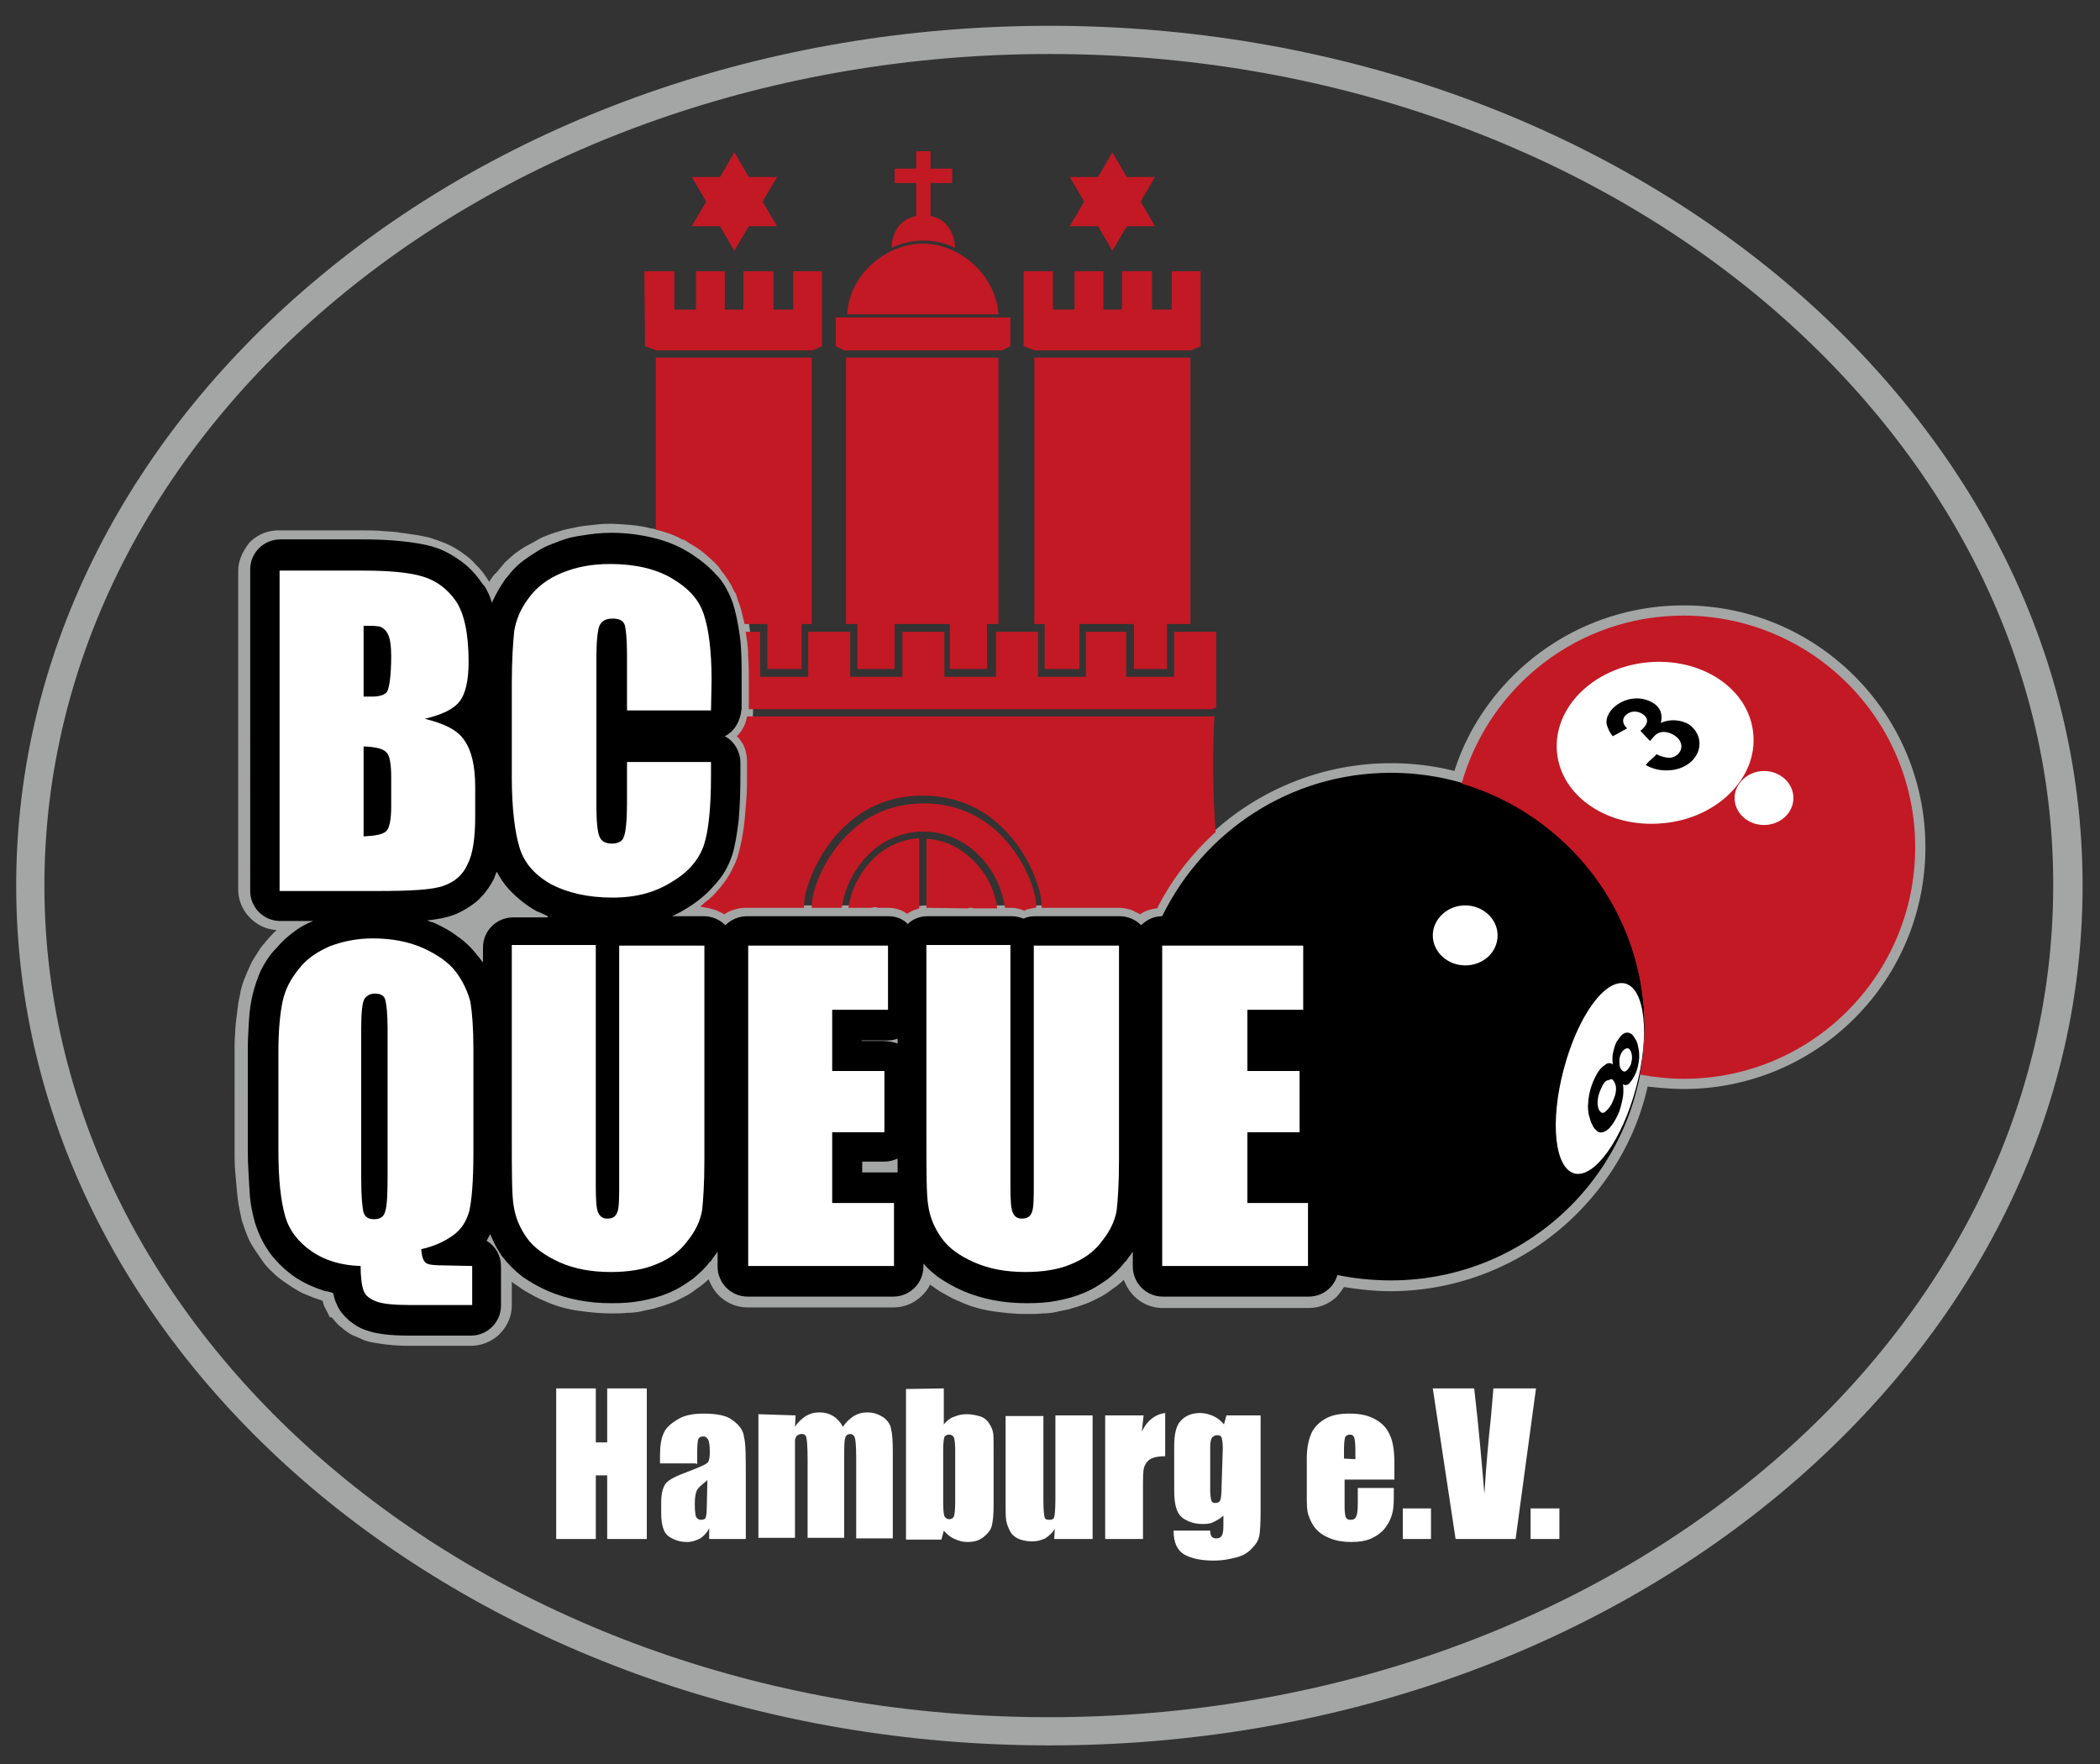 <svg version="1.1" id="Ebene_1" xmlns="http://www.w3.org/2000/svg" x="0" y="0" viewBox="0 0 350 294" style="enable-background:new 0 0 350 294" xml:space="preserve"><rect x="0" y="0" width="350" height="294" fill="#333333" stroke="none"/><style>.st0,.st1{fill-rule:evenodd;clip-rule:evenodd;fill:#a4a5a5}.st1{fill:#fff}.st2{fill:#c31924}.st2,.st3{fill-rule:evenodd;clip-rule:evenodd}</style><path class="st0" d="M123.6 122.7c.3.3.5.6.7.9.6 1 .9 2.3.9 3.4v2.1c0 1.3 0 2.7-.1 4.1-.1 1.3-.2 2.4-.3 3.7-.1 1.1-.3 2.3-.5 3.4-.2.9-.4 1.9-.8 2.8-.3 1-.8 1.9-1.3 2.9-.5.9-1.2 1.8-1.8 2.6-.7.8-1.4 1.5-2.2 2.2l-.1.1c.7.1 1.3.3 1.8.5.3.2.7.3.9.5.3-.2.6-.3.9-.5.8-.3 1.8-.5 2.7-.5H148c.8 0 1.6.2 2.4.4.3.1.6.3.9.4.3-.2.6-.3.9-.4.8-.3 1.6-.4 2.4-.4h14c.5 0 .9.1 1.4.2.2.1.4.1.6.2.2-.1.4-.1.6-.2.4-.1.9-.2 1.4-.2h14c.9 0 1.8.2 2.7.5.3.2.7.3.9.5.3-.2.6-.3.9-.5.5-.3 1-.3 1.6-.4 2-3.9 4.7-7.6 8-10.9 8.2-8.2 19.4-12.9 31.1-12.9 3.5 0 7.1.4 10.6 1.3 1.9-6 5.3-11.4 9.7-15.8 7.6-7.6 17.8-11.8 28.5-11.8 10.8 0 20.9 4.2 28.5 11.8 7.6 7.6 11.8 17.8 11.8 28.5s-4.2 20.9-11.8 28.5a40.18 40.18 0 0 1-28.5 11.8c-2 0-4-.2-6-.4-1.8 8.1-6 15.4-11.8 21.2-8.2 8.2-19.4 12.9-31.1 12.9-2.6 0-5.2-.3-7.7-.7-.3.5-.7 1-1.1 1.5-1.3 1.3-3 2-4.8 2h-24.3c-1.8 0-3.5-.7-4.8-2-.8-.8-1.3-1.7-1.7-2.7-.5.5-1.1 1-1.7 1.4-.7.5-1.3 1-2.1 1.4-.8.4-1.5.8-2.3 1.1-.8.3-1.6.6-2.4.8-.8.3-1.7.4-2.5.6-.8.2-1.7.3-2.5.3-.9.1-1.8.1-2.7.1-1.9 0-3.9-.2-5.9-.5-1.8-.3-3.6-.8-5.3-1.6-.8-.3-1.7-.8-2.4-1.2-.8-.4-1.5-.9-2.2-1.4-.1-.1-.2-.1-.3-.2-.3.7-.8 1.3-1.3 1.8-1.3 1.3-3 2-4.8 2h-24.3c-1.8 0-3.5-.7-4.8-2-.8-.8-1.3-1.7-1.7-2.7-.5.5-1.1 1-1.7 1.4-.7.5-1.3 1-2.1 1.4-.8.4-1.5.8-2.3 1.1s-1.6.6-2.4.8c-.8.3-1.7.4-2.5.6-.8.2-1.7.3-2.5.3-.9.1-1.8.1-2.7.1-1.9 0-3.9-.2-5.9-.5-1.8-.3-3.6-.8-5.3-1.6-.8-.3-1.7-.8-2.4-1.2-.8-.4-1.5-.9-2.2-1.4-.3-.2-.5-.3-.8-.6v3.9c0 1.8-.7 3.5-2 4.8l-.3.3c-1.3 1.1-2.9 1.7-4.5 1.7H68.1c-1.4 0-2.9-.1-4.4-.3-1.2-.2-2.3-.3-3.4-.8-.6-.3-1.2-.5-1.8-.8-.5-.3-1.1-.7-1.5-1.1-.6-.4-1.1-1-1.5-1.5l-.3-.3-.2.1-.8-1.6c-.2-.3-.3-.7-.4-1.1v-.1c-.1 0-.3-.1-.3-.1-1-.3-1.9-.7-2.9-1.1-.9-.4-1.8-1-2.7-1.6s-1.7-1.2-2.4-1.9c-.8-.7-1.4-1.4-2-2.3s-1.2-1.7-1.7-2.6c-.5-.9-.8-1.8-1.2-2.9 0-.1-.1-.3-.1-.3-.3-.8-.4-1.7-.6-2.5-.2-1-.3-1.9-.4-2.9-.1-1.1-.2-2.2-.3-3.4s-.1-2.4-.1-3.6V175c0-.9 0-1.8.1-2.8 0-.8.1-1.7.2-2.5l.3-2.4c.1-.7.3-1.4.4-2.1.2-.8.4-1.5.7-2.2.3-.8.6-1.4.9-2.1s.7-1.3 1.1-1.9c.4-.7.8-1.3 1.3-1.8.1-.1.1-.2.2-.3l.2-.2c.5-.6 1-1.1 1.5-1.6l.1-.1c-1.7-.1-3.2-.8-4.4-2-1.3-1.3-2-3-2-4.8v-53c0-1.8.8-3.4 1.9-4.8 1.3-1.3 3-2 4.8-2h13.9c1.1 0 2.3 0 3.4.1 1 .1 2.1.1 3.1.3 1 .1 2 .3 2.9.4.8.2 1.7.3 2.5.6l.2.1h.1c.8.3 1.7.6 2.5 1s1.6.9 2.4 1.5c.7.5 1.3 1 1.8 1.6l.3.3c.7.7 1.3 1.5 1.8 2.3.1.1.1.2.2.3v.1c.3-.4.5-.8.8-1.1.1-.2.2-.3.3-.3l1.5-1.8c.6-.6 1.2-1.1 1.8-1.6.7-.5 1.4-1 2.2-1.4.8-.4 1.4-.8 2.2-1.2l.2-.1c.1 0 .2-.1.3-.1l.2-.1c.8-.3 1.6-.6 2.4-.8.8-.3 1.7-.4 2.5-.6.9-.2 1.8-.3 2.8-.4.9-.1 1.8-.2 2.8-.2 1.3 0 2.4.1 3.7.2 1.1.1 2.3.3 3.4.6h.2c1.2.3 2.3.6 3.4 1 .5.2 1 .4 1.6.7l.1-.1 1.5.9 2.7 1.8c.8.7 1.6 1.3 2.3 2.1.1.1.2.2.2.3.1.1.1.2.2.3.6.8 1.2 1.5 1.7 2.4.2.3.4.7.6 1h.1l.6 1.7c.3.9.6 1.8.8 2.8.3 1.1.4 2.2.5 3.3.2 1.2.3 2.3.3 3.4.1 1.3.1 2.5.1 3.9v5c0 1.2-.3 2.4-.9 3.4-.5.2-.7.5-1 .7z"/><path class="st0" d="M174.9 4.3c47.5 0 90.4 16 121.6 41.8 31.3 26 50.6 61.8 50.6 101.5s-19.3 75.5-50.6 101.5c-31.2 25.9-74.1 41.8-121.6 41.8s-90.4-16-121.6-41.8C22 223.1 2.7 187.3 2.7 147.6S22 72.1 53.3 46.1C84.4 20.2 127.5 4.3 174.9 4.3zm118.5 45.4C263.1 24.5 221.1 9 174.9 9S86.6 24.5 56.3 49.7c-30.2 25-48.9 59.7-48.9 97.9 0 38.1 18.7 72.8 48.9 97.9 30.3 25.2 72.3 40.7 118.5 40.7s88.2-15.5 118.5-40.7c30.2-25 48.9-59.7 48.9-97.9.1-38.1-18.6-72.7-48.8-97.9z"/><path class="st1" d="M107.8 231.4v25.1h-6.6v-10.6h-1.9v10.6h-6.6v-25.1h6.6v9h1.9v-9h6.6zm8.1 12.5H110v-1.3c0-1.6.2-2.9.6-3.7.3-.8 1.1-1.6 2.3-2.3 1.1-.7 2.5-1 4.4-1 2.1 0 3.8.3 4.8 1.1 1.1.8 1.8 1.7 1.9 2.8.3 1.1.3 3.4.3 6.7v10.3h-6.1v-1.8c-.4.8-.9 1.3-1.5 1.7-.6.3-1.3.6-2.2.6-1.1 0-2.1-.3-3-.9-.9-.6-1.3-1.9-1.3-4v-1.7c0-1.5.3-2.6.8-3.2.5-.6 1.7-1.2 3.6-1.9 2.1-.8 3.2-1.3 3.4-1.6.2-.3.3-.8.3-1.7 0-1.1-.1-1.8-.3-2.1-.2-.3-.4-.5-.8-.5s-.7.2-.8.4-.2 1-.2 2.1v2.1l-.3-.1zm2 2.8c-1 .8-1.6 1.3-1.8 1.8-.2.5-.3 1.2-.3 2.2 0 1.1.1 1.8.2 2.1.2.3.4.5.8.5s.7-.1.8-.3c.1-.3.2-.9.2-1.9l.1-4.4zm14.7-10.8-.1 1.9c.5-.8 1.1-1.3 1.8-1.8.7-.4 1.4-.6 2.3-.6 1.7 0 3 .8 3.9 2.4.5-.8 1.1-1.3 1.8-1.8.7-.4 1.4-.6 2.2-.6 1.1 0 1.9.3 2.7.8.7.5 1.2 1.2 1.3 1.9.2.8.3 1.9.3 3.7v14.6h-6.1V243c0-1.8-.1-2.9-.2-3.3-.1-.4-.4-.7-.8-.7s-.8.3-.8.6c-.2.4-.2 1.5-.2 3.3v13.4h-6.1v-13.1c0-2-.1-3.2-.2-3.6-.1-.4-.3-.6-.8-.6-.3 0-.5.1-.8.3-.2.3-.3.5-.3.8v16.2h-6.1v-20.6l6.2.2zm24.7-4.5v6c.5-.6 1.1-1.1 1.8-1.3.7-.3 1.3-.4 2.1-.4s1.6.2 2.3.4c.7.3 1.1.7 1.4 1.2s.5.9.6 1.4c.1.4.1 1.4.1 2.9v9.3c0 1.5-.1 2.6-.3 3.4-.2.8-.7 1.3-1.4 1.9-.8.6-1.6.8-2.7.8-.8 0-1.4-.2-2.1-.5s-1.3-.8-1.8-1.4l-.4 1.5H151v-25.1l6.3-.1zm1.9 10.3c0-1.1-.1-1.8-.2-2.1-.2-.3-.4-.5-.8-.5s-.7.2-.8.4c-.1.3-.2 1-.2 2.2v8.9c0 1.1.1 1.8.2 2.1.2.3.4.5.8.5s.7-.2.8-.5c.1-.3.2-1.1.2-2.4v-8.6zm22.9-5.8v20.6h-6.4l.1-1.7c-.4.7-1 1.2-1.6 1.6-.7.3-1.3.5-2.2.5-.9 0-1.8-.2-2.4-.5-.6-.3-1.1-.8-1.3-1.3-.3-.6-.5-1.1-.6-1.7-.1-.6-.1-1.8-.1-3.5V236h6.3v14c0 1.6.1 2.5.2 2.9.1.3.3.4.8.4s.8-.2.8-.5c.1-.3.2-1.3.2-3v-13.9h6.2zm8.5 0-.3 2.7c.9-1.9 2.3-2.9 3.9-3.1v7.2c-1.2 0-2 .2-2.5.5s-.8.8-1 1.3c-.2.6-.2 1.8-.2 3.9v8.1h-6.3v-20.6h6.4zm19.5 0v15.9c0 2.2-.1 3.5-.2 4.1-.1.6-.4 1.3-1.1 2-.6.7-1.4 1.3-2.5 1.6-1.1.3-2.4.6-4 .6-2 0-3.6-.3-4.9-1-1.2-.7-1.8-2-1.8-4h6.1c0 .9.3 1.3 1 1.3.5 0 .8-.2.9-.4.2-.3.3-.8.3-1.8v-1.6c-.5.5-1.1.8-1.7 1.1-.6.3-1.3.3-1.8.3-1.2 0-2.1-.3-2.8-.7-.8-.4-1.3-1.1-1.5-1.8-.3-.8-.4-1.8-.4-3.2V241c0-1.9.3-3.4 1.1-4.2.7-.8 1.8-1.3 3.2-1.3.8 0 1.5.2 2.2.5s1.3.8 1.8 1.4l.4-1.5h5.7zm-6.3 5.5c0-.9-.1-1.5-.2-1.8-.1-.3-.3-.4-.8-.4-.3 0-.6.2-.8.4-.2.3-.3.8-.3 1.8v6.9c0 .9.1 1.5.2 1.8.1.3.3.4.7.4.4 0 .7-.2.8-.5.1-.3.2-1.1.2-2.3l.2-6.3zm28.4 5.2h-8.1v4.5c0 .9.1 1.5.2 1.8.2.3.4.4.8.4.5 0 .8-.2.9-.5.2-.3.3-1.1.3-2.1V248h6v1.5c0 1.3-.1 2.3-.3 2.9-.2.7-.5 1.4-1.1 2.2s-1.3 1.3-2.3 1.8c-.9.4-2 .6-3.4.6-1.3 0-2.5-.2-3.5-.6-1-.4-1.8-.9-2.4-1.6-.6-.7-.9-1.4-1.2-2.2-.3-.8-.3-1.9-.3-3.5v-6c0-1.8.3-3.2.8-4.3.5-1 1.3-1.8 2.4-2.4 1.1-.6 2.4-.8 3.9-.8 1.8 0 3.2.3 4.4 1 1.2.7 1.9 1.5 2.4 2.7.5 1.1.7 2.7.7 4.6v2.7h-.2zm-6.3-3.4v-1.5c0-1.1-.1-1.8-.2-2.1-.1-.3-.3-.5-.7-.5-.4 0-.7.2-.8.4-.1.3-.2 1-.2 2.1v1.5l1.9.1zm12.6 8.2v5.1h-4.7v-5.1h4.7zm17.5-20-3.4 25.1h-10l-3.8-25.1h6.9c.8 6.9 1.3 12.8 1.7 17.6.3-4.9.7-9.2 1.1-12.9l.4-4.7h7.1zm3.9 20v5.1h-4.8v-5.1h4.8z"/><path class="st2" d="M153.8 25.2h-1.1v2.9h-3.6v2.4h3.6V36c-3.5.7-4.1 3.9-4.1 5.3 1.7-.8 3.4-1.2 5.3-1.2 1.8 0 3.6.4 5.3 1.2-.1-1.3-.6-4.6-4.1-5.3v-5.5h3.6v-2.4h-3.6v-2.9h-1.3zm-46.4 20h5v6.4h3.6v-6.4h4.8v6.4h3.1v-6.4h5v6.4h3.3v-6.4h4.8v12.5l-1.6.7h-26l-1.9-.7-.1-12.5zm1.9 14.4h26V104h-1.7v7.5h-5.7V104h-3.8l-.3-1.2c-.2-.9-.4-1.8-.8-2.7l-.4-1.3h-.1l-.2-.4c-.2-.3-.3-.7-.5-1-.5-.8-1-1.6-1.6-2.3-.1-.1-.1-.2-.2-.3-.1-.1-.1-.2-.2-.3-.7-.8-1.4-1.4-2.2-2.1-.8-.7-1.7-1.3-2.6-1.8l-1.1-.7v.1l-.4-.2c-.5-.3-1-.5-1.5-.7-.9-.3-1.8-.7-2.7-.8V59.6zm20.2-21.9h-4.7l-2.4 4.1-2.4-4.1h-4.7l2.4-4.1-2.4-4.1h4.7l2.4-4.1 2.4 4.1h4.7l-2.4 4.1 2.4 4.1zm24.3 2.9c-6 0-12.3 5.1-12.6 11.8h25.2c-.4-6.6-6.5-11.8-12.6-11.8zm0 12.3h-14.5v4.8l1.4.7H167l1.4-.7v-4.8h-14.6zm0 6.7H141V104h1.9v7.5h6.2V104h9.2v7.5h6.2V104h1.9V59.6h-12.6zm0 45.7h-3.4v7.5h-8.7v-7.5h-7v7.5h-8v-7.5h-2.4c0 .3.1.5.1.8.2 1.1.3 2.3.3 3.4.1 1.3.1 2.5.1 3.8v4.9H202l.7-.3v-12.6h-7v7.5h-8v-7.5H181v7.5h-8v-7.5h-7v7.5h-8.6v-7.5h-3.6zm13.7 46c-.4-3-1.8-6.1-4.1-8.5-2.3-2.4-5.3-4-8.9-4.2h-1.2c-3.6.2-6.7 1.8-8.9 4.2-2.3 2.4-3.7 5.5-4.1 8.5h-5v-.4c0-2.3 1.9-8.1 6.6-12.4 2.9-2.7 6.9-4.6 12.1-4.6 5.2 0 9.2 2 12.1 4.6 4.6 4.2 6.6 10.1 6.6 12.4v.4c-.4 0-.8.1-1.2.2-.2 0-.4.1-.6.2l-.2.1-.2-.1c-.2-.1-.4-.1-.6-.2-.4-.1-.8-.2-1.3-.2h-1.1zm-13.1 0v-11.5c3.3.2 6 1.7 8.1 3.9s3.4 5 3.7 7.7h-3.8c-.3-.1-.4-.1-.7-.1-.2 0-.3 0-.4.1l-6.9-.1zm-8.1 0c-.1-.1-.3-.1-.4-.1s-.4 0-.7.1h-3.8c.4-2.8 1.7-5.5 3.7-7.7s4.8-3.7 8.1-3.9v11.7l-.9.3c-.3.1-.6.3-.8.4l-.3.2-.3-.2c-.3-.2-.6-.3-.8-.4-.7-.3-1.4-.4-2.2-.4h-1.6zm-12.3 0v-.4c0-2.4 2-8.7 6.9-13.3 3.1-2.9 7.3-5 12.9-5 5.5 0 9.8 2.1 12.9 5 4.9 4.5 6.9 10.8 6.9 13.3v.4h12.9c.8 0 1.7.2 2.4.5.3.2.6.3.8.4l.3.2.3-.2c.3-.2.6-.3.8-.4.5-.2 1-.3 1.5-.4h.3l.1-.3c2-3.9 4.7-7.6 7.9-10.8.6-.6 1.1-1.1 1.7-1.6-.7-9.6-.3-17.1-.2-19.3h-77.9c-.1.8-.4 1.5-.8 2.2-.2.3-.4.6-.6.8l-.3.3.3.3c.3.3.4.6.6.8.6 1 .8 2.1.8 3.2v2.1c0 1.3 0 2.7-.1 4l-.3 3.6c-.1 1.1-.3 2.3-.5 3.4-.2.9-.4 1.8-.7 2.8-.3.9-.8 1.9-1.3 2.8-.5.9-1.2 1.8-1.8 2.5-.7.8-1.3 1.5-2.2 2.1l-.1.1-.8.7 1.1.2c.6.1 1.2.3 1.8.5.3.2.6.3.8.4l.3.2.3-.2c.3-.2.6-.3.8-.4.8-.3 1.6-.5 2.4-.5h9.8zm36.5-106.1h5v6.4h3.6v-6.4h4.8v6.4h3.1v-6.4h5v6.4h3.3v-6.4h4.8v12.5l-1.6.7h-26l-1.9-.7V45.2h-.1zm1.9 14.4h26V104h-3.9v7.5H189V104h-9.1v7.5h-5.8V104h-1.7V59.6zm20.1-21.9h-4.7l-2.4 4.1-2.4-4.1h-4.7l2.4-4.1-2.4-4.1h4.7l2.4-4.1 2.4 4.1h4.7l-2.4 4.1 2.4 4.1z"/><path class="st3" d="M120.8 122.7c1.5.8 2.6 2.5 2.6 4.4v2.1c0 2.9-.1 5.4-.3 7.6-.3 2.4-.6 4.3-1.1 5.8-.6 1.8-1.5 3.4-2.9 4.9-1.2 1.4-2.7 2.7-4.5 3.8-.8.5-1.7 1-2.6 1.4h5.3c1.4 0 2.7.6 3.6 1.5.9-.9 2.2-1.5 3.6-1.5H148c1.3 0 2.4.4 3.3 1.3.8-.8 2-1.3 3.3-1.3h14c.8 0 1.4.2 2 .4.6-.3 1.3-.4 2-.4h14c1.4 0 2.7.6 3.6 1.5.9-.9 2.1-1.5 3.5-1.5 6.9-14.1 21.3-23.9 38.1-23.9 23.4 0 42.3 18.9 42.3 42.3s-18.9 42.3-42.3 42.3c-3 0-6-.3-8.9-.9-.6 2.1-2.5 3.6-4.8 3.6h-24.3c-2.8 0-5-2.3-5-5v-2.5c-.3.5-.7.9-1 1.4-.1.2-.2.3-.3.3-.8 1.1-1.8 2-2.9 2.9-1.3.9-2.5 1.7-4 2.3-1.4.6-2.9 1-4.5 1.3-1.5.3-3.2.4-5 .4-3.9 0-7.4-.7-10.5-2-1.6-.7-3-1.5-4.3-2.4-.9-.7-1.7-1.4-2.4-2.2v.5c0 2.8-2.3 5-5 5h-24.3c-2.8 0-5-2.3-5-5v-2.5c-.3.5-.7.9-1 1.4-.1.2-.2.3-.3.3-.8 1.1-1.8 2-2.9 2.9-1.3.9-2.5 1.7-4 2.3-1.4.6-2.9 1-4.5 1.3-1.5.3-3.2.4-5 .4-3.9 0-7.4-.7-10.5-2-1.6-.7-3-1.5-4.3-2.4-1.3-1-2.4-2.1-3.4-3.4-.1-.1-.2-.2-.2-.3-.8-1.1-1.3-2.3-1.8-3.4-.2.3-.4.8-.6 1.1 1.4.8 2.4 2.4 2.4 4.3v6.5c0 2.8-2.3 5-5 5H68.1c-3.1 0-5.5-.3-7.1-.9-1-.3-1.9-.9-2.8-1.6-.9-.8-1.7-1.7-2.1-2.8-.3-.5-.4-1.2-.6-1.8-.4-.1-.8-.3-1.3-.3-1.8-.6-3.5-1.3-5.1-2.4s-2.9-2.4-4-3.8c-1.1-1.5-1.9-3.1-2.5-4.9 0-.1-.1-.2-.1-.3-.4-1.4-.8-3.2-.9-5.2s-.3-4.3-.3-6.8v-16.6c0-1.9.1-3.6.2-5.2s.3-3 .6-4.2c.3-1.3.8-2.7 1.3-3.9.6-1.2 1.3-2.4 2.3-3.5l.3-.3c.9-1.1 1.9-2 3-2.8 1-.8 2-1.3 3.2-1.8h-5.5c-2.8 0-5-2.3-5-5V94.9c0-2.8 2.3-5 5-5h13.9c2.3 0 4.4.1 6.3.3 2 .2 3.8.5 5.2.9.1 0 .2.1.3.1 1.6.5 3 1.3 4.4 2.3 1.4 1 2.6 2.3 3.6 3.8.1.1.2.3.3.3.5.8 1 1.8 1.3 2.9 0-.1.1-.2.1-.3.6-1.3 1.3-2.5 2.2-3.8l.3-.3c.8-1.1 1.9-2.2 3.1-3 1.3-.9 2.6-1.8 4.2-2.4.1-.1.2-.1.3-.1 1.4-.6 2.9-1.1 4.5-1.3 1.7-.3 3.4-.5 5.2-.5 2.4 0 4.7.3 6.8.8 2.2.5 4.2 1.3 6 2.4 1.8 1.1 3.3 2.3 4.5 3.6.1.1.2.3.3.3 1.2 1.3 2 2.9 2.6 4.5.5 1.5.9 3.4 1.2 5.6.3 2.1.3 4.5.3 7.1v5c-.2 2.1-1.2 3.8-2.8 4.6zm-29.5 30c-.6-.3-1.2-.6-1.8-.8-1.8-1-3.4-2.3-4.7-3.7-.8-.9-1.4-1.8-2-2.9-.2.3-.3.7-.4 1-.7 1.4-1.6 2.7-2.8 3.8-1.2 1-2.5 1.8-4 2.4-1.1.4-2.5.7-4.4.9.3.1.6.3.9.3 1.6.7 2.9 1.4 4.2 2.4 1.3.9 2.4 2 3.4 3.3.3.3.5.7.8 1v-2.5c0-2.8 2.3-5 5-5h5.8v-.2zm58.3 42.7v-2.3c-.7.3-1.4.5-2.2.5h-3.7v1.8h5.9zm0-21.5v-.8c-.5.2-1 .3-1.6.3h-4.4v.1h3.7c.8 0 1.6.2 2.3.4z"/><path class="st2" d="M280.6 102.6c21.3 0 38.6 17.2 38.6 38.6 0 21.3-17.2 38.6-38.6 38.6-2.5 0-5-.3-7.3-.7.5-2.5.8-5.1.8-7.8 0-19.2-12.9-35.5-30.5-40.7 4.6-16.2 19.4-28 37-28z"/><path class="st1" d="M274.5 110.4c9.1-.9 17 4.4 17.7 11.8.8 7.4-6 14.2-15 15-9.1.9-17-4.4-17.7-11.8-.7-7.4 6-14.1 15-15zm-3.7 53.5c3.4.8 4.2 8.6 1.9 17.3-2.3 8.7-6.9 15.1-10.2 14.4-3.4-.8-4.2-8.6-1.9-17.3 2.3-8.8 6.8-15.1 10.2-14.4zm-26.6-13c2.9 0 5.4 2.2 5.4 5s-2.4 5-5.4 5c-2.9 0-5.4-2.2-5.4-5 0-2.7 2.4-5 5.4-5zm-50.4 6.7h23.4v10.7h-9.3v10.2h8.7v10.2h-8.7v11.8H218V211h-24.3v-53.4h.1zm-7.3 0v35.7c0 4-.2 6.9-.4 8.5-.3 1.7-1.1 3.4-2.4 5-1.3 1.8-3 3-5.2 3.9-2.1.9-4.7 1.3-7.6 1.3-3.2 0-6-.5-8.5-1.6s-4.3-2.4-5.5-4.1c-1.2-1.7-1.9-3.4-2.2-5.4-.3-1.8-.3-5.8-.3-11.8v-31.6h14v40.1c0 2.4.1 3.9.4 4.5.3.7.8 1 1.5 1 .9 0 1.4-.3 1.7-1.1.3-.8.3-2.4.3-5v-39.4h14.2zm-61.9 0H148v10.7h-9.3v10.2h8.7v10.2h-8.7v11.8H149V211h-24.3v-53.4h-.1zm-7.2 0v35.7c0 4-.2 6.9-.4 8.5-.3 1.7-1.1 3.4-2.4 5-1.3 1.8-3 3-5.2 3.9-2.1.9-4.7 1.3-7.6 1.3-3.2 0-6-.5-8.5-1.6-2.4-1.1-4.3-2.4-5.5-4.1-1.2-1.7-1.9-3.4-2.2-5.4-.3-1.8-.3-5.8-.3-11.8v-31.6h14v40.1c0 2.4.1 3.9.4 4.5.3.7.8 1 1.5 1 .9 0 1.4-.3 1.7-1.1s.3-2.4.3-5v-39.4h14.2zM78.7 211v6.5H68.1c-2.5 0-4.4-.2-5.4-.6-1-.4-1.8-.9-2.1-1.8-.3-.8-.5-2.2-.5-4.1-3.2-.1-5.9-.9-8.1-2.4-2.3-1.6-3.8-3.5-4.5-6s-1.1-6-1.1-10.8v-16.6c0-3.6.3-6.4.7-8.3.4-1.9 1.3-3.7 2.7-5.4 1.3-1.7 3.1-2.9 5.2-3.8 2.1-.8 4.5-1.3 7.1-1.3 3.1 0 5.9.5 8.4 1.6 2.4 1.1 4.3 2.4 5.5 4s2 3.4 2.4 5c.3 1.8.5 4.4.5 7.8v17.4c0 4.8-.3 8-.7 9.7-.5 1.7-1.3 3-2.7 4s-3.1 1.8-5.3 2.3c.1 1.2.3 1.9.8 2.3.4.3 1.4.4 3.1.4l4.6.1zm-14.1-39.6c0-2.5-.2-4.1-.4-4.8s-.8-1-1.7-1c-.8 0-1.3.3-1.7.8s-.6 2.2-.6 5v25c0 3.1.2 5 .4 5.7.3.8.8 1.1 1.8 1.1.9 0 1.6-.4 1.8-1.3.3-.8.4-2.9.4-6v-24.5zm53.9-53h-14v-9.3c0-2.7-.2-4.4-.4-5-.3-.7-.9-1-2-1-1.2 0-1.8.4-2.2 1.2-.3.8-.5 2.6-.5 5.3v24.8c0 2.6.2 4.3.5 5 .3.8 1 1.2 2.1 1.2 1 0 1.8-.4 2-1.2.3-.8.5-2.7.5-5.5V127h14v2.1c0 5.5-.4 9.4-1.2 11.8-.8 2.3-2.5 4.4-5.2 6-2.8 1.8-6 2.7-10 2.7-4.1 0-7.5-.8-10.2-2.2-2.7-1.5-4.5-3.5-5.3-6.1-.8-2.6-1.3-6.6-1.3-11.8v-15.6c0-3.9.2-6.7.4-8.7.3-1.9 1.1-3.8 2.4-5.5 1.3-1.8 3.1-3.2 5.5-4.2s5-1.5 8.1-1.5c4.1 0 7.6.8 10.3 2.4 2.7 1.6 4.5 3.5 5.3 6 .8 2.4 1.3 6 1.3 11l-.1 5zm-57.9 6v15c1.9-.1 3.2-.3 3.8-.9.5-.5.8-1.9.8-4v-5c0-2.3-.3-3.7-.8-4.1-.5-.6-1.7-.9-3.8-1zm-14-29.3h13.9c4.4 0 7.7.3 10 1s4.1 2.1 5.5 4.1c1.4 2.1 2.1 5.5 2.1 10.1 0 3.1-.5 5.3-1.5 6.6s-2.9 2.2-5.8 2.9c3.3.8 5.5 1.9 6.6 3.6 1.2 1.7 1.8 4.3 1.8 7.7v5c0 3.6-.4 6.3-1.3 8-.8 1.8-2.2 2.9-3.9 3.5-1.8.7-5.5.9-11.2.9H46.6V95.1zm14 9.2v11.8H62c1.3 0 2.3-.3 2.6-1s.6-2.6.6-5.8c0-1.7-.2-2.9-.5-3.5-.3-.7-.8-1.1-1.2-1.3-.5-.2-1.5-.2-2.9-.2zM294 128.5c2.7 0 4.9 2 4.9 4.5s-2.2 4.5-4.9 4.5-4.9-2-4.9-4.5c0-2.4 2.2-4.5 4.9-4.5z"/><path class="st3" d="M274.3 127.5c.6-.8 1.2-1.1 1.8-1.8.7.4 1.6.6 2.2.6 1.2-.1 2.1-1.1 1.9-2.2-.2-1.2-1.6-2-2.7-2.1-1.3-.1-1.7.6-2.5 1.5-.6-.6-1.1-1.2-1.6-1.7.9-.7 1.7-1.8.5-2.7-.8-.6-1.9-.7-2.7-.1-1 .7-.8 1.7 0 2.4-.8.4-1.4.8-2.4 1.3-.6-.7-.8-1.3-1-1.9-.3-1.3.7-2.7 1.8-3.4 1.9-1.3 4.5-1.4 6.4.1.9.8 1.1 1.9.8 3 1.4-.7 3.4-.6 4.8.3 1.5 1.2 2 2.8 1.4 4.5-1.4 3.4-6.1 3.8-8.7 2.2zm-5.5 49.9c-.1-.8-.1-1.5.1-2.2s.3-1.3.7-1.8c.5-.8 1-1.3 1.6-1.3.3 0 .5.1.8.3.3.3.4.6.7 1 .2.4.3.9.4 1.4.1.5.1 1 .1 1.5-.1 1.1-.3 2.1-.8 3-.3.6-.6 1-.9 1.3-.3.3-.7.3-1 .1.1.8.1 1.8-.1 2.6-.2.9-.4 1.8-.8 2.6-.7 1.4-1.4 2.4-2.2 2.7-.4.2-.8.2-1.1 0s-.7-.6-.9-1.1c-.3-.5-.4-1.1-.6-1.7-.1-.6-.2-1.3-.1-2 .1-1.7.6-3.3 1.4-4.7.4-.8.9-1.3 1.4-1.6.4-.4.9-.4 1.3-.1zm1.5-2c-.3.5-.4.9-.4 1.4 0 .5 0 .9.2 1.3.2.3.4.5.7.5.3-.1.5-.3.8-.8.3-.4.3-.9.4-1.3 0-.5 0-.8-.2-1.3-.2-.3-.3-.5-.6-.5-.4.1-.7.3-.9.7zm-3.2 5.5c-.4.8-.7 1.5-.8 2.3-.1.8 0 1.3.2 1.8.3.4.5.6.9.4.3-.2.8-.7 1.2-1.4.3-.7.6-1.3.7-2 .1-.7 0-1.2-.2-1.6-.3-.5-.5-.7-.9-.4-.4 0-.8.3-1.1.9z"/></svg>